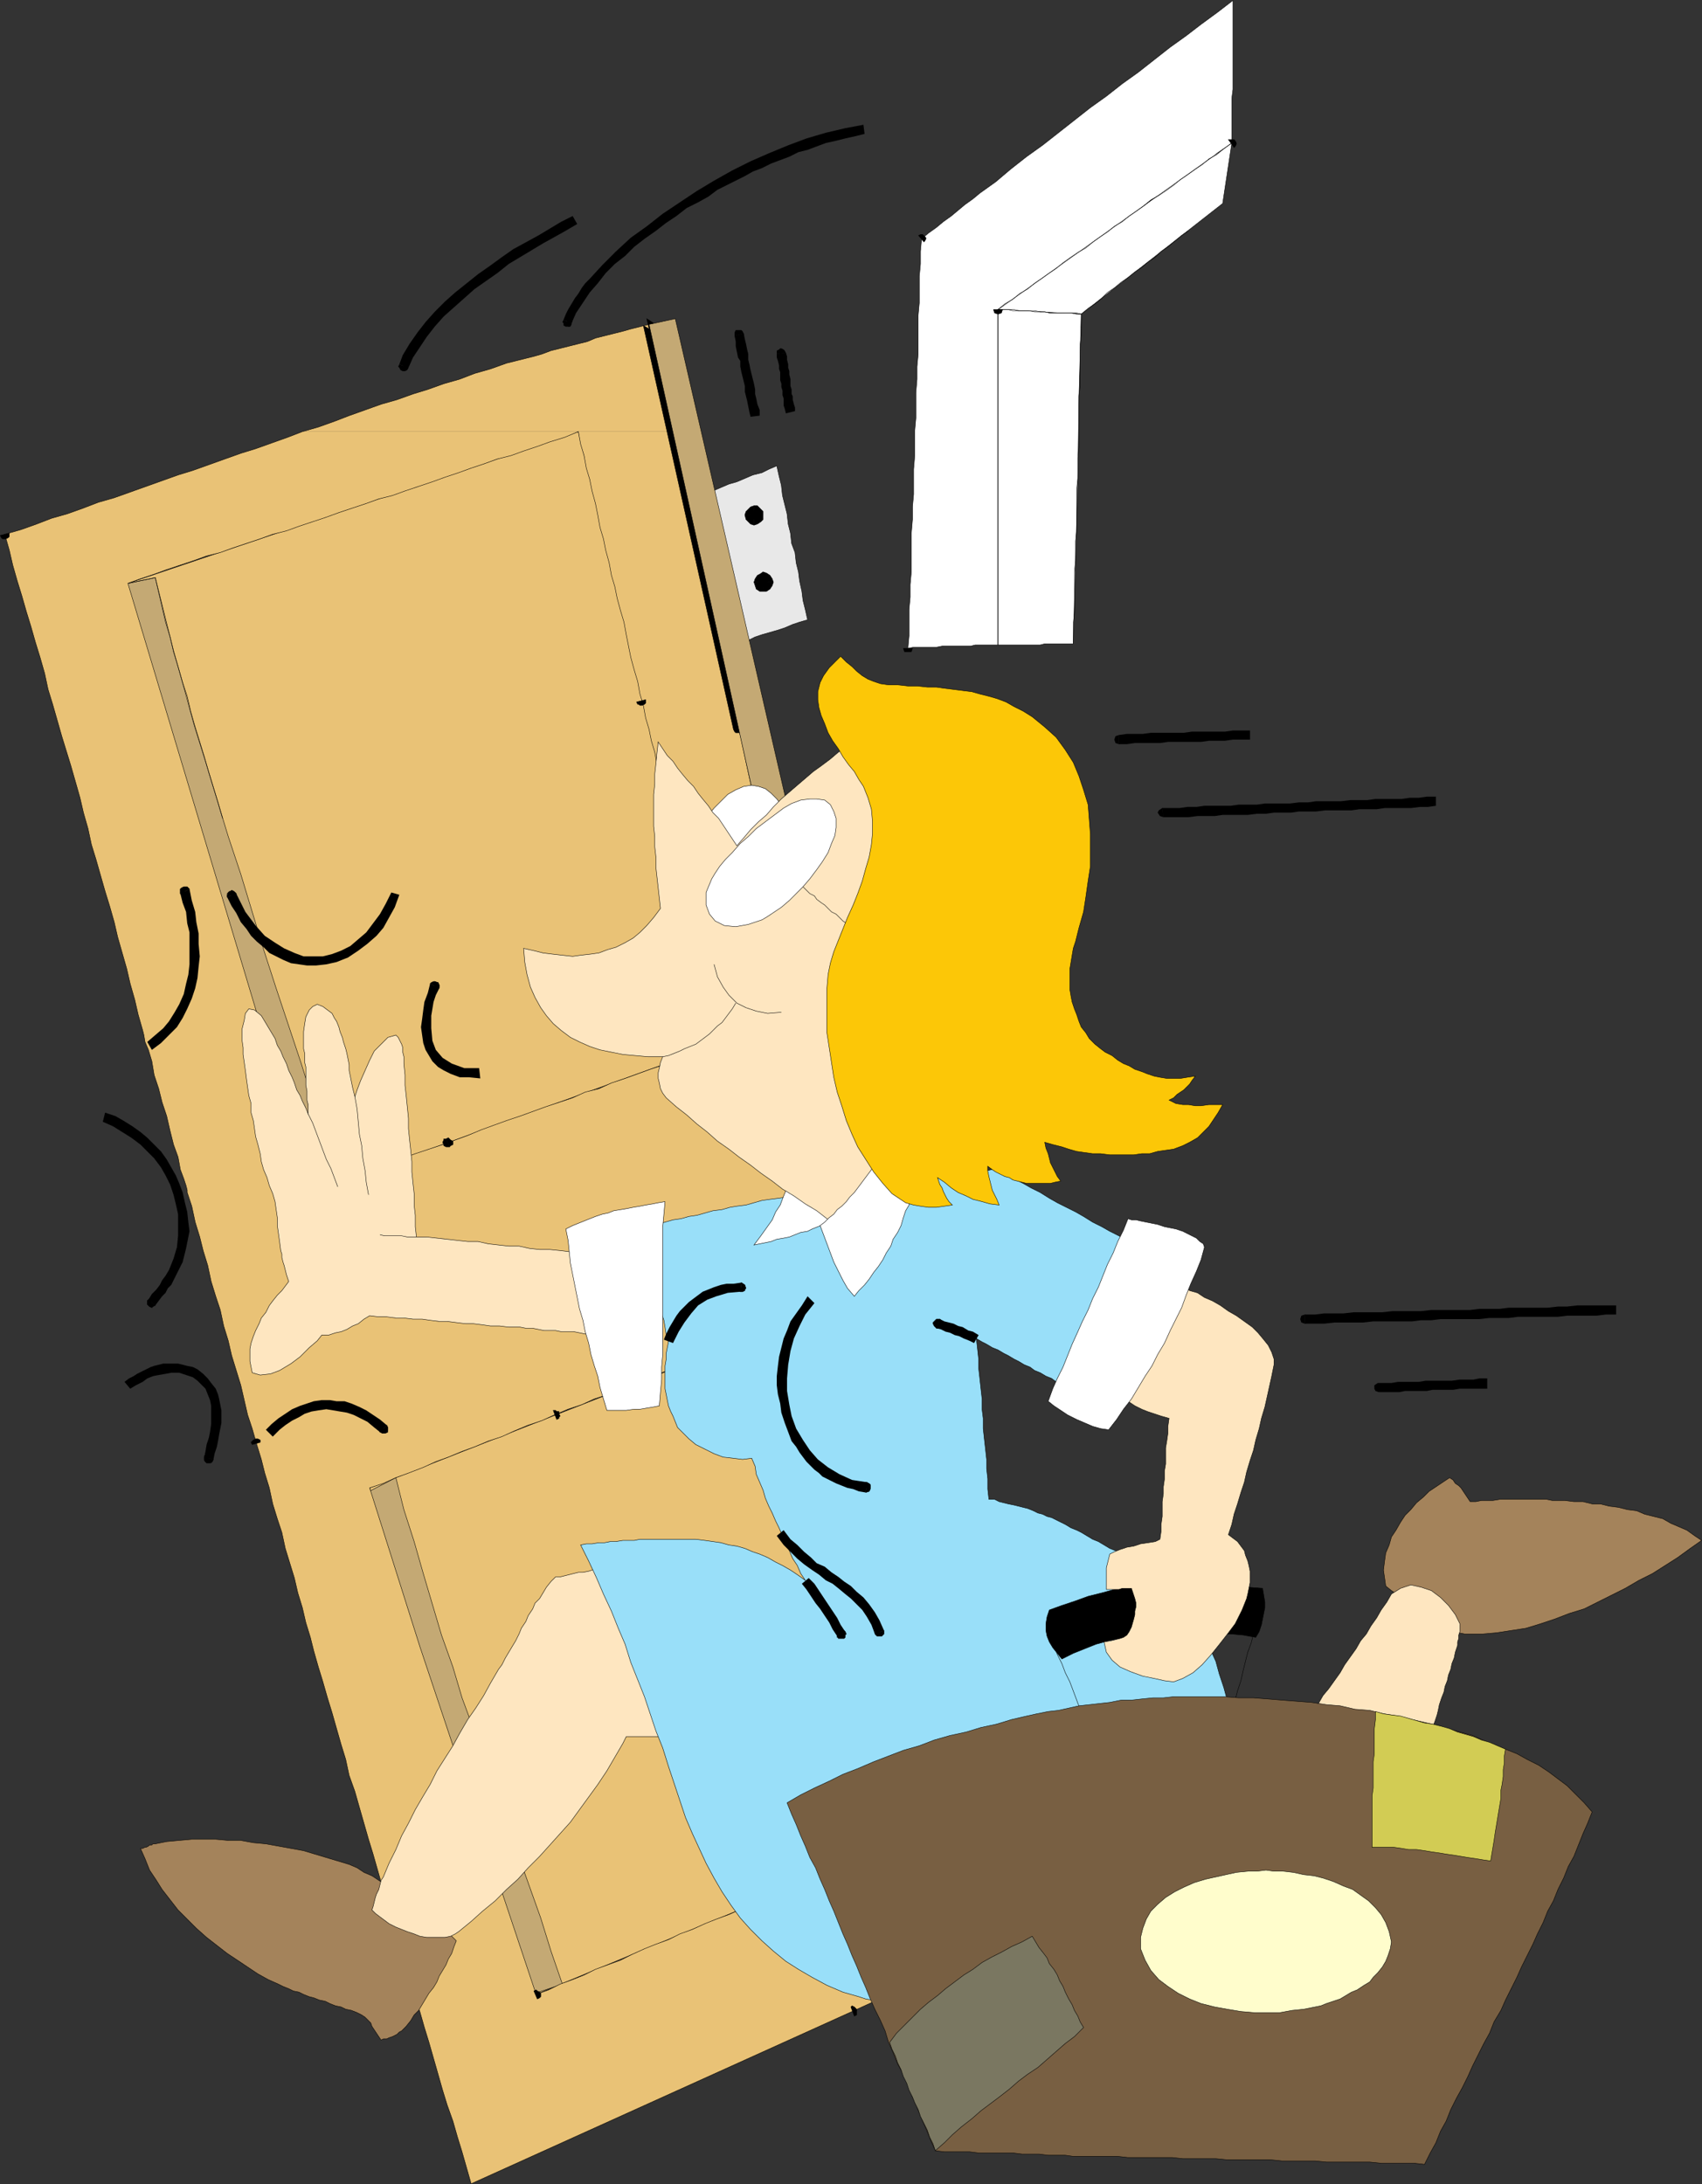 <svg xmlns="http://www.w3.org/2000/svg" width="358.199" height="459.515"><rect width="100%" height="100%" fill="#333333" stroke="none"/><defs><clipPath id="a"><path d="M316 165h72v139h-72zm0 0"/></clipPath><clipPath id="b"><path d="M126 277h4v4h-4zm0 0"/></clipPath><clipPath id="c"><path d="M416 475h70v37h-70zm0 0"/></clipPath></defs><path fill="#e9c276" stroke="#000" stroke-miterlimit="10" stroke-width=".091" d="m167.08 278.01-89.281 35.04 35.039 106.562 81.363-33.84L167.08 278.01"/><path fill="#fff" stroke="#000" stroke-miterlimit="10" stroke-width=".091" d="m121.72 90.811-94.8 31.918 38.398 128.16 88.082-31.918-31.68-128.16"/><path fill="#e9c276" stroke="#000" stroke-miterlimit="10" stroke-width=".091" d="m121.72 90.811-94.8 31.918 38.398 128.16 88.082-31.918-31.68-128.16"/><path fill="#fff" d="M210.04 135.69h-4.8l-.961.242h-6l-1.2.239h-4.8l-1.2.238.24-2.637v-5.52l.241-2.64v-2.64l.239-2.641v-8.16l.242-2.88v-2.64l.238-2.64v-5.282l.242-2.879v-5.28l.239-2.637v-5.281l.238-2.879v-2.64l.242-2.641v-8.16l.238-2.64v-5.52l.242-2.641v-2.64l.239-2.637 1.441-1.204 1.68-1.199 1.441-1.199 1.68-1.2 1.437-1.198 1.442-1.204 1.68-1.199 1.44-1.199 3.36-2.398 3.121-2.641 3.36-2.64 3.36-2.403 3.359-2.637 6.718-5.281 3.36-2.398 3.363-2.641 3.36-2.402 3.359-2.641 3.359-2.637 3.36-2.402 3.12-2.399 3.602-2.64 3.117-2.399v18.72l-.238 1.917v9.363l-.719.72-.96.48-.723.48-.72.48-.718.72-.96.48-.72.719-.722.48-2.637 1.918-2.64 1.922-2.641 1.918-2.88 1.683-2.64 2.16-2.64 1.919-2.641 1.921-2.64 1.918-2.641 1.922-2.88 1.918-2.64 1.922-2.64 1.918-2.637 1.922-2.883 1.918-2.637 1.922-2.64 1.68v70.558"/><g clip-path="url(#a)" transform="translate(-126.74 -166.17)"><path fill="none" stroke="#000" stroke-miterlimit="10" stroke-width=".091" d="M336.781 301.86h-4.8l-.961.242h-6l-1.2.238h-4.8l-1.2.238.239-2.637v-5.52l.242-2.64v-2.64l.238-2.641v-8.16l.242-2.88v-2.64l.239-2.64v-5.282l.242-2.878v-5.282l.238-2.636v-5.282l.238-2.879v-2.64l.242-2.64V232.5l.239-2.64v-5.52l.242-2.64v-2.641l.238-2.637 1.442-1.203 1.68-1.2 1.44-1.199 1.68-1.199 1.438-1.2 1.441-1.202 1.68-1.2 1.441-1.199 3.36-2.398 3.12-2.64 3.36-2.641 3.36-2.403 3.359-2.636 6.719-5.282 3.36-2.398 3.362-2.64 3.36-2.403 3.36-2.64 3.359-2.637 3.359-2.403 3.121-2.398 3.602-2.64 3.117-2.4v18.72l-.239 1.917v9.364l-.718.718-.961.48-.723.481-.719.48-.718.72-.961.48-.72.719-.722.48-2.636 1.918-2.641 1.922-2.64 1.918-2.88 1.684-2.64 2.16-2.64 1.918-2.641 1.922-2.641 1.918-2.64 1.922-2.88 1.918-2.64 1.921-2.64 1.918-2.638 1.922-2.882 1.918-2.637 1.922-2.64 1.68v70.558"/></g><path fill="#e8e8e8" stroke="#000" stroke-miterlimit="10" stroke-width=".091" d="m150.04 103.292 1.68-.723 1.68-.719 1.68-.48 3.36-1.438 1.921-.48 1.438-.723 1.68-.719.48 2.16.48 1.922.242 2.16.477 1.919.48 1.921.243 2.16.48 1.919.238 2.16.72 1.922.241 2.156.48 1.922.239 1.922.48 2.156.239 1.922.48 1.922.48 2.156-1.679.48-1.441.48-1.68.723-1.438.477-3.359.96-1.441.481-1.442.72-.48-1.919-.477-2.16-.48-1.922-.48-1.918-.481-1.922-.48-1.918-.481-1.922-.48-2.16-.481-1.918-.477-1.922-.48-2.16-.242-1.918-.48-1.922-.481-1.918-.477-1.921-.48-1.918"/><path fill="#c4a974" stroke="#000" stroke-miterlimit="10" stroke-width=".091" d="m22.361 123.69 10.32-2.16 1.918 7.68 1.922 7.68 2.16 7.679 2.157 7.922 2.402 7.68 2.398 7.921 2.403 7.918 2.64 7.922 2.399 7.918 2.398 7.922 2.64 8.16 2.642 7.918 2.64 7.922 2.399 7.68 2.64 8.16 2.64 7.68-9.12 3.597L22.36 123.69"/><path fill="none" stroke="#000" stroke-miterlimit="10" stroke-width=".091" d="m38.44 175.05-16.08-51.36 10.32-2.16 1.438 6.242.719 3.117.96 3.121.723 3.121.957 3.122.961 3.359.961 2.879.719 3.121.96 3.36.962 3.12.957 3.118.96 3.359 1.923 6.242.957 3.36"/><path fill="#c4a974" stroke="#000" stroke-miterlimit="10" stroke-width=".091" d="m74.44 315.452 8.878-4.563 1.68 6.723 2.16 6.719 1.922 6.718 1.918 6.48 1.922 6.481 2.398 6.72 1.922 6.48 2.398 6.48 2.16 6.48 2.403 6.72 2.398 6.722 2.399 6.48 2.402 6.72 2.399 6.718 2.16 6.96 2.402 6.962-10.082 3.36-33.84-105.36"/><path fill="#e9c276" d="M63.638 90.811h58.082l-2.882 1.2-3.118.96-2.64.961-2.88.957-2.64.961-2.879.719-2.64.96-2.883.962-2.637.96-2.883.958-2.64.96-5.758 1.923-2.64.96-2.88.72-2.64.96-2.88.957-2.882.961-2.637.961-2.882.961-2.88.957-2.64.961-2.879.719-2.64.96-2.88.962-2.882.96-2.637.962-2.883.718-2.64.961-2.88.957-2.878.961-2.64.961-2.88.961-2.64.957 38.398 127.922h.48l5.282-1.922 2.879-.957 2.64-1.203 2.641-.957 2.879-.961 5.281-1.922 2.879-.957 2.879-.96 5.281-1.923 2.88-1.199 2.64-.96 2.64-.958 2.88-.96 5.28-1.923 2.88-.957 2.882-.96 2.637-1.2 2.883-.723 2.64-1.199 2.88-.96 2.64-.958 2.637-.96 2.882-.962 2.641-1.199 2.879-.96 2.64-.962 2.641-.957 2.88-.96-.481-1.923-.48-2.16-.72-1.918-.48-1.922-.48-2.16-.72-1.918-.48-1.922-.48-2.16-.48-1.68-.481-2.16-.719-1.918-.48-1.921-.48-2.16-.481-1.919-.48-2.16-.72-1.922-.238-.957-.242-.96-.238-1.2-.242-.96-.239-.962-.242-.96-.238-1.2-.48-.96-.239-.958-.242-.96-.238-.962-.243-1.199-.238-.96-.242-.962-.238-.957-.239-.96h18.477-18.477l-.48-2.641-.723-2.399-.48-2.402-.719-2.64-.48-2.637-.72-2.403-.48-2.398-.718-2.403-.48-2.64-.72-2.399-.48-2.64-.723-2.399-.718-2.64-.481-2.399-.48-2.402-.48-2.64-.72-2.4-.718-2.64-.48-2.398-.72-2.403-.48-2.64-.723-2.637-.48-2.402-.719-2.399-.48-2.64-.48-2.399-.72-2.64-.48-2.403-.719-2.398-.48-2.64-.72-2.4-.48-2.64h19.918l.723 3.598 1.918 8.883 1.922 8.879 2.16 8.64 1.68 8.88 2.16 8.64 1.918 8.879 1.922 8.64 1.918 8.88 1.922 8.64 1.918 8.883 2.16 8.636 1.922 8.883 1.918 8.637 1.921 8.883 1.918 8.64 1.922 8.88 1.918 8.64 1.922 8.879 1.918 8.64 2.16 8.88 1.922 8.64 1.918 8.879 1.922 8.64 1.918 8.88 1.922 8.882 2.16 8.637 1.918 8.883 1.922 8.64 1.918 8.88h-14.16l-.72-2.161-.48-2.398-.48-2.16-.719-2.16-.48-2.16-.48-2.403-.481-2.16-.719-2.16-.96-4.32-.481-2.4-.72-2.16-.48-2.16-.718-2.16-.48-2.398-.962-4.32-.718-2.16-.481-2.403-.48-2.16-.72-2.156-.96-4.32-.719-2.403-.96-4.32-.72-2.16-.48-2.399-.48-2.16-.72-2.16-.96-4.32-2.88.96-2.64 1.2-2.879.96-2.882 1.2-2.641 1.199-2.879.96-2.64 1.2-2.88.961-2.878 1.2-2.641.96-2.879 1.2-2.883.96-2.64 1.2-2.88 1.199-2.878.96-2.64 1.2-2.88.96-2.879 1.2-2.64 1.2-2.883.96-2.879 1.2-2.64 1.203-2.88.957-2.878 1.199-2.641.96-2.879 1.2-2.64.96-2.641 1.2-3.121 1.203-2.64.957-2.638 1.203-2.882.957 10.562 33.36 24.477 73.203 2.64-.961 2.403-1.2 2.64-.96 2.399-.961 2.398-1.2 5.281-1.921 2.399-1.2 2.64-1.199 2.403-.96 2.64-.958 2.399-1.203 2.64-.957 2.641-1.203 2.399-.957 2.64-.96 2.64-1.2 2.4-.961 2.64-1.2 2.398-.96 2.64-1.2 2.403-.96 2.637-1.2 2.64-.96 2.403-1.2 2.637-.96 2.64-.962 2.403-1.199 2.64-.96 2.399-1.2 2.64-.96 2.64-.958-.722-2.402-.48-2.16-.719-2.399-.48-2.402-.72-2.156-.48-2.403-.718-2.398-.48-2.16-.72-2.403-.48-2.398-.48-2.16-.723-2.399-.477-2.16-.722-2.402-.48-2.399-.481-2.16h13.922l13.199 59.52-32.64 14.879-80.161 36.242-.957-3.36-.961-3.363-.961-3.117-.96-3.36-1.2-3.363-.961-3.117-.957-3.363-1.922-6.719-.96-3.121-.958-3.36-1.203-3.359-.957-3.36-.961-3.359-.961-3.12-.96-3.36-.958-3.36-.96-3.359-.962-3.12-.96-3.36-.958-3.36-.96-3.12-1.923-6.72-.957-3.363-1.203-3.36-.718-3.358-.961-3.122-.961-3.359-.957-3.36-.961-3.12-.961-3.36-.961-3.12-.957-3.36-.723-2.88-.957-3.12-.723-3.117-.957-3.122-.722-3.12-.961-3.122-.957-3.117-.723-3.363-.957-2.88-.96-3.12-.72-3.36-.96-3.117-.723-2.883-.957-3.117-.961-3.363-.961-2.879-.719-3.121-.719-3.117-1.921-6.242-.72-3.118-.96-3.12-.719-3.36-.96-2.883-.962-3.117-.719-3.36-.96-3.12-.72-2.88-.96-3.12-.719-3.36-.96-2.883v-.48l-.243-.957-.477-1.442-.722-1.918-.48-2.64-.958-2.64-.722-2.88-.72-3.12-.96-2.88-.719-2.883-.96-2.878-.481-2.88-.719-2.402-.719-1.68-.242-1.437-.238-.96-.961-3.36-.719-3.121-.96-3.36-.72-3.12-1.921-6.72-.72-3.12-.96-3.36-.961-3.121-.961-3.36-.957-3.359-.961-3.12-.719-3.36-.96-3.36-.723-3.12-.957-3.36-.961-3.36-1.922-6.242-.957-3.36-.961-3.358-.961-3.122-.719-3.359-.96-3.36-.962-3.12-.957-3.36-.96-3.12-.962-3.36-.96-3.117-.958-3.364-.722-3.117-.961-3.363 3.363-.957 3.36-1.2 3.117-1.203 3.363-.957 3.36-1.203 3.12-1.199 3.36-.96 13.437-4.798 3.121-.96 3.36-1.2 3.36-1.203 3.362-1.2 3.118-.96 3.359-1.2 3.363-1.199 3.117-1.199"/><path fill="#e9c276" d="m136.6 68.253 1.921 8.636 1.918 8.883 1.2 5.04h-78l3.359-.962 3.363-1.199 3.117-1.2 3.36-1.198 3.363-1.204 3.36-.957 3.359-1.203 3.12-.957 3.36-1.203 3.36-.957 3.12-1.203 3.36-.957 3.36-1.203 1.921-.477 1.918-.48 1.922-.48 1.68-.481 1.918-.719 1.922-.48 1.918-.48 1.921-.481 1.918-.48 1.68-.72 1.922-.48 1.918-.48 1.922-.48 1.68-.481 1.921-.48 1.918-.477"/><path fill="none" stroke="#000" stroke-miterlimit="10" stroke-width=".091" d="m67.959 353.85-.961-3.12-.957-3.36-.723-2.88-.957-3.12-.723-3.117-.957-3.122-.722-3.12-.961-3.122-.957-3.117-.723-3.363-.957-2.88-.96-3.12-.72-3.36-.96-3.117-.723-2.883-.957-3.117-.961-3.363-.961-2.879-.719-3.121-.719-3.117-1.921-6.242-.72-3.118-.96-3.12-.719-3.36-.96-2.883-.962-3.117-.719-3.36-.96-3.12-.72-2.88-.96-3.12-.719-3.36-.96-2.883v-.48l-.243-.957-.477-1.442-.722-1.918-.48-2.64-.958-2.64-.722-2.88-.72-3.12-.96-2.88-.719-2.883-.96-2.878-.481-2.88-.719-2.402-.719-1.68-.242-1.437-.238-.96-.961-3.36-.719-3.121-.96-3.36-.72-3.12-1.921-6.72-.72-3.12-.96-3.36-.961-3.121-.961-3.36-.957-3.359-.961-3.12-.719-3.36-.96-3.36-.723-3.12-.957-3.36-.961-3.36-1.922-6.242-.957-3.36-.961-3.358-.961-3.122-.719-3.359-.96-3.36-.962-3.12-.957-3.36-.96-3.12-.962-3.36-.96-3.117-.958-3.364-.722-3.117-.961-3.363 3.363-.957 3.36-1.2 3.117-1.203 3.363-.957 3.36-1.203 3.12-1.199 3.36-.96 13.437-4.798 3.121-.96 3.36-1.2 3.36-1.203 3.362-1.2 3.118-.96 3.359-1.2 3.363-1.199 3.117-1.199 3.36-.96 3.363-1.2 3.117-1.2 3.36-1.198 3.363-1.204 3.36-.957 3.359-1.203 3.12-.957 3.36-1.203 3.36-.957 3.12-1.203 3.36-.957 3.36-1.203 1.921-.477 1.918-.48 1.922-.48 1.68-.481 1.918-.719 1.922-.48 1.918-.48 1.921-.481 1.918-.48 1.68-.72 1.922-.48 1.918-.48 1.922-.48 1.68-.481 1.921-.48 1.918-.477 1.922 8.636 1.918 8.883 1.922 8.637 1.918 8.883 1.922 8.879 2.16 8.64 1.68 8.88 2.16 8.64 1.918 8.879 1.922 8.64 1.918 8.88 1.922 8.64 1.918 8.883 2.16 8.636 1.922 8.883 1.918 8.637 1.921 8.883 1.918 8.64 1.922 8.88 1.918 8.64 1.922 8.879 1.918 8.64 2.16 8.88 1.922 8.64 1.918 8.879 1.922 8.64 1.918 8.88 1.922 8.882 2.16 8.637 1.918 8.883 1.922 8.64 1.918 8.88h-14.16l-.72-2.161-.48-2.398-.48-2.16-.719-2.16-.48-2.16-.48-2.403-.481-2.16-.719-2.16-.96-4.32-.481-2.4-.72-2.16-.48-2.16-.718-2.16-.48-2.398-.962-4.32-.718-2.16-.481-2.403-.48-2.16-.72-2.156-.96-4.32-.719-2.403-.96-4.32-.72-2.16-.48-2.399-.48-2.16-.72-2.16-.96-4.32-2.88.96-2.64 1.2-2.879.96-2.882 1.2-2.641 1.199-2.879.96-2.64 1.2-2.88.961-2.878 1.2-2.641.96-2.879 1.2-2.883.96-2.64 1.2-2.88 1.199-2.878.96-2.64 1.2-2.88.96-2.879 1.2-2.64 1.2-2.883.96-2.879 1.2-2.64 1.203-2.88.957-2.878 1.199-2.641.96-2.879 1.2-2.64.96-2.641 1.2-3.121 1.203-2.64.957-2.638 1.203-2.882.957 10.562 33.36 24.477 73.203 2.64-.961 2.403-1.2 2.64-.96 2.399-.961 2.398-1.2 5.281-1.921 2.399-1.2 2.64-1.199 2.403-.96 2.64-.958 2.399-1.203 2.64-.957 2.641-1.203 2.399-.957 2.64-.96 2.64-1.2 2.4-.961 2.64-1.2 2.398-.96 2.64-1.2 2.403-.96 2.637-1.2 2.64-.96 2.403-1.2 2.637-.96 2.64-.962 2.403-1.199 2.64-.96 2.399-1.2 2.64-.96 2.64-.958-.722-2.402-.48-2.16-.719-2.399-.48-2.402-.72-2.156-.48-2.403-.718-2.398-.48-2.16-.72-2.403-.48-2.398-.48-2.16-.723-2.399-.477-2.16-.722-2.402-.48-2.399-.481-2.16h13.922l13.199 59.52-32.64 14.879-80.161 36.242-.957-3.36-.961-3.363-.961-3.117-.96-3.36-1.2-3.363-.961-3.117-.957-3.363-1.922-6.719-.96-3.121-.958-3.36-1.203-3.359-.957-3.36-.961-3.359-.961-3.12-.96-3.36-.958-3.36-.96-3.359-.962-3.12-.96-3.36-.958-3.36-.96-3.12-1.923-6.72-.957-3.363-1.203-3.36-.718-3.358-.961-3.122-.961-3.359-.957-3.36-.961-3.12-.961-3.36"/><path fill="none" stroke="#000" stroke-miterlimit="10" stroke-width=".091" d="M159.158 170.971H140.68l.239.961.238.957.242.961.238.961.243 1.2.238.96.242.961.238.957.48.961.24 1.2.241.96.239.961.242.961.238 1.2.242.96.239.957.718 1.922.48 2.16.481 1.918.48 2.16.481 1.922.719 1.918.48 2.16.48 1.68.481 2.16.48 1.922.72 1.918.48 2.16.48 1.922.72 1.918.48 2.16.48 1.922-2.879.961-2.64.957-2.641.961-2.879.961-2.64 1.2-2.883.96-2.637.961-2.64.957-2.88.961-2.64 1.2-2.883.722-2.637 1.2-2.883.96-2.878.957-5.282 1.922-2.879.961-2.64.957-2.64.961-2.88 1.2-5.281 1.921-2.879.961-2.879.957-5.281 1.922-2.879.96-2.64.958-2.641 1.203-2.88.957-5.28 1.922h-.48l-38.4-127.922 2.641-.957 2.88-.96 2.64-.962 2.879-.96 2.879-.958 2.64-.96 2.883-.72 2.637-.96 2.883-.961 2.879-.961 2.64-.961 2.879-.719 2.64-.96 2.88-.958 2.882-.96 2.637-.962 2.883-.96 2.879-.958 2.64-.96 2.88-.72 2.64-.96 5.758-1.922 2.64-.961 2.883-.957 2.637-.961 2.883-.961 2.64-.961 2.88-.719 2.64-.96 2.879-.958 2.64-.96 3.118-.962 2.882-1.199.48 2.64.72 2.4.48 2.64.719 2.398.48 2.403.72 2.64.48 2.399.48 2.64.719 2.399.48 2.402.723 2.637.48 2.64.72 2.403.48 2.398.718 2.64.72 2.4.48 2.64.48 2.402.48 2.399.72 2.64.722 2.399.48 2.64.72 2.399.48 2.64.718 2.403.48 2.398.72 2.403.48 2.636.719 2.64.48 2.403.723 2.399.48 2.64"/><path stroke="#000" stroke-miterlimit="10" stroke-width=".091" d="m154.361 153.452.238.48.239.239h1.203l.238-.239.242-.48v-.242l-2.16.242"/><path stroke="#000" stroke-miterlimit="10" stroke-width=".091" d="m136.6 69.21-1.2-.72 18.961 84.962 2.16-.242-18.96-85.2-1.442-.96.48 2.16"/><path d="m.04 112.651.239.48.242.239h.719l.48-.239.239-.242v-.718l-1.918.48"/><g clip-path="url(#b)" transform="translate(-126.74 -166.17)"><path fill="none" stroke="#000" stroke-miterlimit="10" stroke-width=".091" d="m126.781 278.82.239.48.242.24h.718l.48-.24.24-.241v-.72l-1.919.481"/></g><path stroke="#000" stroke-miterlimit="10" stroke-width=".091" d="M54.76 303.452v-.48l-.481-.243h-.48l-.48.242-.481.48.242.481 1.68-.48M179.799 424.17l.48-.238v-1.203l-.238-.238-.242-.238-.48-.243-.24.243.72 1.918M93.88 239.612h-.48v.238l-.242.48.242.481v.238l.48.243h.72l-.72-1.68"/><path stroke="#000" stroke-miterlimit="10" stroke-width=".091" d="m94.6 241.292.238-.243.48-.238v-.719l-.48-.242-.239-.238-.238-.242-.48.242.718 1.68m39.36-93.602.242.48h.238l.242.239h.477l.48-.238.243-.239v-.722l-1.922.48m-16.801 150.961.48-.242v-.238l.243-.239-.243-.48v-.48h-.48l-.238-.243h-.48l.718 1.922m-4.078 121.918.48-.238.239-.239v-.722l-.239-.239-.48-.242-.242-.238-.477.238.719 1.68"/><path fill="#c4a974" stroke="#000" stroke-miterlimit="10" stroke-width=".091" d="m136.6 68.253 5.519-1.204 77.762 337.922-7.922 3.36-75.36-340.078"/><path fill="#fff" stroke="#000" stroke-miterlimit="10" stroke-width=".091" d="m259.24 30.092-49.2 35.04 17.52.96 29.758-23.28 1.922-12.72"/><path fill="none" stroke="#000" stroke-miterlimit="10" stroke-width=".091" d="m259.24 30.092-1.68 1.2-1.441 1.199-1.68.96-1.441 1.2-1.438.96-1.68 1.2-1.44.961-1.442 1.2-1.68 1.199-1.437.96-1.68.961-1.441 1.2-1.68 1.199-1.442.96-1.437 1.2-1.68.96-1.441 1.2-1.442.961-1.68 1.2-1.437 1.199-1.683.96-1.438.961-1.68 1.2-1.441 1.199-1.441.96-1.68 1.2-1.438.96-1.441 1.2-1.68.961-1.441 1.2-1.68.96-1.437 1.2h2.16l1.2.238h3.12l1.2.242h1.199l.96.238h5.52l1.2.242h.96l1.438-1.203 1.441-.957 1.442-1.203 1.199-1.2 1.441-.96 1.438-1.2 1.441-.96 1.438-1.2 1.441-.956 1.441-1.204 1.438-.957 1.203-1.203 1.438-.957 1.441-1.203 1.441-1.2 1.438-.96"/><path fill="#fff" stroke="#000" stroke-miterlimit="10" stroke-width=".091" d="M210.04 135.69V65.131h3.36l.961.239h3.36l1.199.242h.96l1.2.238h4.32l1.2.242h.96l-.48 17.278-.242 17.281-.477 17.281-.48 17.52h-6l-.961.238h-8.88"/><path fill="none" stroke="#000" stroke-miterlimit="10" stroke-width=".091" d="M210.04 135.69V65.131h2.16l.958.239h3.363l1.2.242h2.16l1.199.238h5.52l.96.242v4.317l-.242 2.16v8.64l-.238 2.16v10.802l-.242 2.16v4.32l-.239 2.16v8.88l-.238 2.16v4.081l-.242 2.399v8.64l-.238 2.16v4.32"/><path stroke="#000" stroke-miterlimit="10" stroke-width=".091" d="m259.72 31.05.239-.239.242-.48v-.239l-.242-.48-.239-.242h-1.199l1.2 1.68M209.08 65.131l.238.72.723.241.719-.242.238-.719h-1.918m-18.961 71.278.242.722h1.438l.242-.722h-1.922"/><path d="m194.44 50.971.241-.242.239-.476v-.243l-.72-.718h-.48l-.48.238 1.2 1.441"/><path stroke="#000" stroke-miterlimit="10" stroke-width=".091" d="M158.681 107.37h.477l.242.242.238.48.243.239-.243.48-.48.48h-.719l-.48-.242v-.238l-.239-.48.239-.239v-.48l.48-.242h.242"/><path stroke="#000" stroke-miterlimit="10" stroke-width=".091" d="M160.6 108.33v-.718l-.481-.48-.719-.723h-.719v1.922h.239-.239 1.918m-1.918 2.159.72-.237.718-.48.48-.481v-.961h-1.918.239-.239v2.16"/><path stroke="#000" stroke-miterlimit="10" stroke-width=".091" d="m156.76 108.33.238.962.96.96.723.239v-2.16h-1.921"/><path stroke="#000" stroke-miterlimit="10" stroke-width=".091" d="m158.681 106.409-.722.242-.961.961-.238.719h1.921v-1.922m1.919 15.121h.48l.238.242.242.238v.961l-.242.239-.238.242h-.719l-.48-.242v-.239l-.243-.48.243-.48v-.239l.48-.242h.238"/><path stroke="#000" stroke-miterlimit="10" stroke-width=".091" d="m162.76 122.49-.239-.718-.48-.723-.723-.48-.719-.238v2.16h2.16"/><path stroke="#000" stroke-miterlimit="10" stroke-width=".091" d="M160.6 124.409h.718l.723-.477.48-.722.239-.72h-2.16v1.919m-1.919-1.919.239.72.238.722.723.477h.718v-1.918h-1.918"/><path stroke="#000" stroke-miterlimit="10" stroke-width=".091" d="m160.6 120.33-.72.481-.48.238-.48.723-.239.719h1.918l.239-.48-.239-1.68"/><path d="m84.04 76.651-.241.48.242.239.238.48.48.242h.481l.48-.242.239-.48-1.918-.719"/><path d="m120.521 45.452-2.402 1.199-2.399 1.441-2.402 1.438-2.637 1.441-2.64 1.438-2.403 1.683-2.64 1.918-2.399 1.68-2.398 1.922-2.402 1.918-2.16 1.922-2.16 2.16-1.919 2.16-1.68 2.16-1.68 2.399-1.44 2.398-.72 1.922 1.919.719.96-2.16 1.442-2.16 1.438-2.16 1.68-2.16 1.921-2.161 2.16-1.918 2.16-1.922 2.16-1.918 2.399-1.68 2.402-1.68 2.399-1.921 2.398-1.438 2.403-1.441 2.398-1.441 4.32-2.399 2.88-1.68-.958-1.68"/><path d="m85.24 77.85.48-.238.239-.242v-.48l-.239-.239v-.242l-.48-.238-.242-.239-.477.239.719 1.68m33.36-10.559-.239.48.238.238v.48l.48.24h.72l.242-.24.238-.48-1.68-.718"/><path d="m181.72 26.253-3.84.718-4.081.961-4.079 1.2-3.84 1.437-4.081 1.684-3.84 1.68-3.84 1.917-3.84 2.16-3.598 2.16-3.601 2.399-3.602 2.402-3.36 2.641-3.358 2.398-3.122 2.88-2.878 2.882-2.641 2.879-.961.961-.719.957-.719 1.203-.722.957-.719 1.203-.719 1.2-.48.96-.48 1.2 1.679.718.961-2.16 1.441-2.16 1.438-2.16 1.68-1.918 1.68-2.16 1.921-1.922 2.16-1.68 1.918-1.918 2.16-1.68 2.403-1.683 2.16-1.68 2.16-1.437 2.16-1.68 2.399-1.203 2.16-1.2 1.918-1.437 1.922-.96 1.918-.962 1.922-.96 1.68-.958 1.921-.722 1.918-.961 1.922-.719 1.918-.719 1.922-.96 1.918-.481 1.922-.719 1.918-.719 2.16-.48 1.922-.48 2.16-.481 1.918-.48-.239-1.918"/><path d="M119.56 68.73h.48l.239-.477v-.243l.242-.48-.242-.48-.238-.239h-.723l.242 1.918m36.961 1.441-.242-.48-.238-.238h-1.203l-.239.48v.719l1.922-.48"/><path d="M159.88 87.452v-1.2l-.48-1.203-.242-1.199-.238-.96v-.958l-.239-1.203-.242-.957-.238-.96-.242-.962-.239-1.199-.242-.96v-1.2l-.238-.961-.242-1.2-.238-.96-.239-1.2-1.922.481.239 1.2v.96l.242 1.2.238 1.199.48.722v1.2l.243 1.199.238.96.242.962.239.957v1.199l.238.96.242.962.238 1.199.242 1.2.239.96 1.922-.238"/><path d="m154.6 70.651.238.48.242.239h.96l.239-.48.242-.239v-.48l-1.922.48m10.801 3.602-.242-.48-.238-.243-.48-.238h-.24l-.241.238-.48.242v.719l1.921-.238"/><path d="M167.318 86.49v-.718l-.238-.723-.242-.957v-.722l-.239-.48v-.958l-.238-.722v-1.438l-.242-.96v-.72l-.238-.722v-.719l-.243-.96v-.72l-.238-.718-1.922.238v.719l.242.722.239.957v.723l.242.719v1.68l.238.718v.723l.242.719v.96l.239.72v1.44l.238.72.242.96 1.918-.48"/><path d="M163.478 74.49v.481l.48.239.243.242.48-.242h.239l.48-.239v-.718l-1.922.238"/><path fill="#a4835b" d="m305.08 310.89.719.48.48.722.719.477.48.48.48.723.962 1.438.48.722h1.2l1.199-.242h2.402l1.437-.238h9.84l1.203.238h2.637l1.922.242h1.918l1.922.477h1.68l1.921.48 1.918.242 1.922.481 1.918.238 1.68.719 1.922.48 1.918.48 1.68.962 1.68.719 1.679.722 1.683 1.2 1.438.96-2.399 1.68-2.64 1.918-5.281 3.36-2.88 1.44-2.878 1.68-2.883 1.442-2.879 1.437-2.879 1.442-3.121.96-3.121 1.2-2.879.961-3.121.957-3.117.48-3.121.48-2.88.243h-3.84l-1.202-.242-1.2-.238-2.398-.961-.96-.719-1.442-.961-1.2-1.2-1.437-.96-1.441-.961-1.2-.961-1.441-.957-1.441-.961-1.2-.96-.238-1.68-.242-1.68.242-1.922.238-1.68.723-1.68.477-1.68.96-1.437.962-1.68.96-1.44 1.2-1.2 1.199-1.441 1.441-1.2 1.2-1.199 1.44-.96 1.438-.962 1.442-.96"/><g clip-path="url(#c)" transform="translate(-126.74 -166.17)"><path fill="none" stroke="#000" stroke-miterlimit="10" stroke-width=".091" d="m431.82 477.059.72.48.48.723.718.476.48.48.481.723.961 1.438.48.723h1.2l1.2-.243h2.401l1.438-.238h9.84l1.203.238h2.637l1.921.243h1.918l1.922.476h1.68l1.922.48 1.918.243 1.922.48 1.918.239 1.68.718 1.921.48 1.918.481 1.68.961 1.68.719 1.68.723 1.683 1.199 1.437.96-2.398 1.68-2.64 1.918-5.282 3.36-2.879 1.441-2.879 1.68-2.883 1.441-2.878 1.438-2.88 1.441-3.12.961-3.122 1.2-2.878.96-3.122.957-3.117.48-3.12.481-2.88.242h-3.84l-1.203-.242-1.199-.238-2.398-.961-.961-.719-1.442-.96-1.199-1.2-1.437-.96-1.442-.962-1.2-.96-1.44-.958-1.442-.96-1.2-.962-.237-1.68-.243-1.679.243-1.922.238-1.68.723-1.68.476-1.679.961-1.437.961-1.68.96-1.442 1.2-1.199 1.2-1.441 1.44-1.2 1.2-1.199 1.441-.96 1.438-.961 1.441-.961"/></g><path fill="#fee6c0" stroke="#000" stroke-miterlimit="10" stroke-width=".091" d="m275.318 361.772.961-1.68 1.2-1.683.96-1.68 1.2-1.437 1.199-1.68 1.203-1.68.957-1.68 1.203-1.683 1.2-1.68.96-1.68 1.2-1.437.96-1.68 1.2-1.683.96-1.68 1.2-1.68.957-1.68 1.922-1.198 2.16-.72 2.16.481 2.16.719 1.918 1.441 1.68 1.68 1.441 1.918.961 1.922v1.68l-.242.718v.72l-.238.722v.719l-.239.718-.242.723-.238 1.2-.48 1.198-.243 1.2-.48 1.199-.239 1.203-.48 1.2-.238 1.198-.48 1.2-.481 1.441-.239 1.2-.242.96-.48 1.442-.48 1.199-.239 1.199-.242 1.2-.477 1.198-1.441-.48-1.68-.238-1.441-.239-1.68-.48-1.68-.242-1.441-.239-1.68-.48-1.68-.242-1.437-.238-1.68-.48-1.683-.24-1.438-.241-1.68-.48-1.44-.24-1.68-.48-1.442-.238"/><path fill="#a4835b" stroke="#000" stroke-miterlimit="10" stroke-width=".091" d="m96.04 408.33-1.202-1.199-1.438-1.199-1.441-.96-1.2-1.2-1.44-.96-1.2-1.2-1.438-1.203-1.441-.957-1.2-.961-2.882-1.922-1.438-.957-1.441-.961-1.68-.719-1.441-.96-1.68-.72-2.398-.722-2.399-.719-2.402-.719-2.398-.722-5.282-.961-2.64-.477-2.64-.242-2.638-.48h-2.64l-2.64-.239h-5.04l-2.64.239-2.641.242-2.399.48h-.48l-.242.239h-.48l-.239.238-.48.242h-.239l-.48.238h-.48l.96 2.16.957 2.403 1.442 2.16 1.199 1.918 3.36 4.32 3.84 3.84 2.16 1.922 4.32 3.36 2.16 1.437 4.32 2.883 2.16 1.199 2.16.96.961.481 1.2.477.96.48 1.2.242.96.481 1.2.48.96.239 1.2.48 1.2.238.96.48 1.2.481 1.199.243.96.476 1.2.242 1.199.48.96.481.72.477 1.203 1.203.238.719.48.718.481.723.96 1.438.481-.239h.72l.48-.242.718-.238.48-.238.481-.243.48-.48.481-.238.957-.961.961-1.2.719-1.199.96-.96.72-1.2.722-1.203.719-1.2.961-1.198.719-1.2.48-1.199.719-1.203.723-1.2.48-1.198.719-1.2.48-1.441.48-1.2"/><path fill="#fee6c0" stroke="#000" stroke-miterlimit="10" stroke-width=".091" d="M132.521 330.33H130.6l-.96-.238h-.958l-.96.239H124.6l-.718.238-1.2.242h-.96l-.961.238-.961.243-.961.238-.957.242h-.961l-.961.957-.961 1.203-1.438 2.399-.96.96-.481 1.2-.961 1.441-.477 1.2-.96 1.437-.481 1.203-.719 1.438-.722 1.199-.72 1.203-.718 1.2-.723 1.44-.718.958-1.68 2.882-1.441 2.637-1.68 2.64-1.68 2.403-1.68 2.879-1.44 2.64-1.68 2.641-1.68 2.637-1.438 2.883-1.441 2.398-1.68 2.88-1.441 2.882-1.438 2.64-1.203 2.88-1.437 2.878-1.2 2.88-.48.722-.242.957-.239.96-.48.962-.242.719-.477 1.921-.242.72.719.718.96.723 1.923 1.437 1.437.723 1.203.48 1.2.477 1.437.48 1.203.48 1.438.243h3.84l1.199-.242.96-.48.723-.481 2.637-2.156 2.402-2.16 2.64-2.16 2.4-2.403 2.398-2.16 2.16-2.399 2.402-2.402 4.32-4.797 2.16-2.402 1.919-2.64 1.922-2.638 1.918-2.64 1.921-2.883 3.36-5.758.719-1.441h10.8l-.718-2.16-.723-2.399-.477-2.16-.722-2.16-.48-2.16-1.438-4.32-.48-2.16-.723-2.16-.72-2.161-.48-2.16-.718-2.16-.48-2.399-.72-2.16-.48-2.16-.719-2.16M122.2 263.37h-2.16l-1.921-.239-2.399-.242h-2.16l-2.16-.238-2.16-.48h-2.16l-2.16-.239-2.16-.242-2.16-.48h-2.16l-2.161-.239-2.16-.242-4.32-.476h-2.16l-.239-2.16v-2.403l-.242-2.16v-2.399l-.238-2.16-.239-2.402v-2.16l-.242-2.399-.238-2.16-.242-2.398v-2.16l-.239-2.403-.242-2.398-.238-2.16v-2.16l-.242-2.399v-1.441l-.238-.961v-.961l-.239-.719-.48-.96-.242-.477-.48-.48-1.68.48-2.88 2.878-.96 1.918-.961 2.16-.957 2.16-.723 1.923-.477 1.437-.242-.957-.238-.96-.242-1.2-.239-1.203-.242-1.2v-1.199l-.238-1.199-.242-1.199-.238-.961-.481-1.441-.238-.957-.48-1.204-.243-.957-.48-1.203-.477-.718-.48-.961-1.922-1.438-1.2-.48-.96.48-.72.719-.718 1.441-.242 1.438-.238 1.68v3.601l.238.961v1.918l.242.96v3.84l.238 1.2v1.922l.239.957v1.922l-.477-1.2-.723-1.44-.48-1.2-.719-1.2-.48-1.44-.48-1.2-.72-1.441-.48-1.438-.719-1.441-.48-1.2-.719-1.199-.48-1.441-.723-1.2-.719-1.199-.719-1.203-.722-1.199-1.438-1.2-1.199-.237-.723.957-.238 1.441-.48 1.918v2.16l.238 1.68v1.441l.242 1.68.238 1.68.243 1.921.238 1.68.242 1.68.477 1.68v1.921l.48 1.68.242 1.68.239 1.68.48 1.68.48 1.917.239 1.68.48 1.683.723 1.68.48 1.68.72 1.68.48 1.68.238 1.679.242 1.68v1.68l.477 3.359.242 1.921.238.72v.718l.242.96.239.724.242.957.238.96.242.72.239.722-.72.957-.722.96-.957.962-.96 1.2-.72.96-.722 1.441-.961 1.2-.477 1.199-.722 1.441-.48 1.2-.481 1.437-.239 1.203v2.637l.239 1.203.242 1.2 1.68.48 2.16-.243 1.918-.718 2.402-1.442 1.918-1.437 1.922-1.922 1.68-1.438.96-1.203h1.438l1.441-.48 1.2-.238 1.199-.48 1.203-.72 1.2-.48 1.198-.961 1.2-.719 1.921.238h1.68l1.918.243h1.68l1.922.238h1.918l1.683.242 1.918.238h1.68l1.922.243 1.918.238h1.68l1.921.238 1.68.242h1.918l1.922.239h2.398l1.203.242h1.438l1.2.238 1.202.242h2.399l1.199.239h2.64l1.2.238 1.199.242h1.441l1.2.238h1.199l-.238-.957-.481-1.203-.238-1.2-.242-.96-.239-1.2-.242-.96-.238-1.2-.48-1.199-.239-.96-.242-1.2-.238-.96-.48-1.2-.243-.96-.477-2.4-.48-.96"/><path fill="none" stroke="#000" stroke-miterlimit="10" stroke-width=".091" d="m77.56 251.37-.48-2.64-.242-2.4-.477-2.64-.242-2.64-.48-2.399-.239-2.64-.242-2.641-.477-2.64m-3.601 18.96-.719-1.918-.723-1.922-.957-1.918-.722-1.922-.719-1.918-.719-1.921-.722-1.918-.961-1.922m15.121 25.441.96.238h3.602l1.2.243h1.917"/><path stroke="#000" stroke-miterlimit="10" stroke-width=".091" d="m39.88 187.05-.242-.239-.238-.242h-.719l-.48.242-.242.238v.961l1.922-.96"/><path d="m31.959 220.89 1.922-1.438 3.359-3.36 1.2-1.921.96-1.918.961-2.16.719-2.16.48-2.16.239-2.403.242-2.16-.242-2.641v-2.16l-.48-2.399-.24-2.16-.718-2.398-.48-2.403-1.922.961.48 1.922.719 1.918.242 2.403.48 1.918v6.718l-.242 2.16-.48 1.922-.477 2.16-.96 2.16-.961 1.68-1.2 1.918-1.199 1.442-1.68 1.441-1.683 1.438.96 1.68"/><path stroke="#000" stroke-miterlimit="10" stroke-width=".091" d="m38.44 186.811-.481.238v.961l.242.243.48.238h.72l-.962-1.68m11.281 1.199-.242-.238-.238-.242-.48-.238-.239.238-.48.242v.238l-.242.243v.476l1.921-.719"/><path d="m82.361 187.772-1.203 2.399-1.2 2.16-1.437 1.922-1.441 1.918-1.68 1.44-1.68 1.438-1.921.961-1.918.72-1.922.48H63.88l-1.922-.72-2.16-.96-1.918-1.2-2.16-1.44-1.922-2.16-2.16-2.88-1.919-3.84-1.921.72.96 1.921.961 1.441.961 1.918 1.2 1.442.957 1.437 1.203 1.203 1.437 1.2 1.203 1.199 1.438.719 1.441.722 1.68.719 1.68.238 1.68.242h1.921l2.16-.242 2.157-.48 2.402-.957 2.16-1.442 1.918-1.441 1.922-1.68 1.441-1.68 2.399-4.32.96-2.636-1.679-.48"/><path stroke="#000" stroke-miterlimit="10" stroke-width=".091" d="M49.72 188.73v-.72l-.242-.238-.48-.242h-.719l-.238.242-.242.238 1.921.72m42.72 19.202v-.722l-.24-.48h-.241l-.48-.24h-.239l-.48.24-.239.241 1.918.961"/><path d="M100.838 224.73H97.72l-2.64-.958-1.922-1.203-1.438-1.68-.722-1.918-.238-2.64v-2.64l.48-2.88.48-1.441.72-1.438-1.919-.96-.48 1.917-.723 1.922-.238 1.68-.242 1.918-.239 1.683.239 1.68.242 1.68.48 1.437.719 1.203.719 1.2 1.203 1.199 1.2.719 1.437.722 1.922.719h1.921l2.399.238-.242-2.16"/><path stroke="#000" stroke-miterlimit="10" stroke-width=".091" d="m91.478 208.409.723-.238.238-.72-.238-.722-.723-.238v1.918m-11.519 92.883.48.238h.48l.481-.238.238-.243v-.718l-.238-.48-1.441 1.44"/><path d="m57.4 302.253 1.438-1.442 1.203-.96 1.437-.962 1.442-.718 1.199-.72 1.441-.48 1.438-.242 1.683-.238 1.438.238 1.441.242 1.438.239 1.441.48 1.442.719 1.437.722 1.442 1.2 1.199.96 1.441-1.44-1.441-1.2-1.438-.96-1.441-.962-1.442-.719-1.68-.718-1.437-.48h-1.683l-1.438-.243h-1.68l-1.68.242-2.882.961-1.68.719-1.437.96-1.442.958-1.441 1.203-1.2 1.2 1.442 1.44"/><path stroke="#000" stroke-miterlimit="10" stroke-width=".091" d="m79.959 300.092-.239.239v.48l.239.48h.242l.238.239h.719l.48-.238-1.68-1.2m-36.96 6.477v.723l.242.238.238.242h.961l.242-.242.239-.48-1.922-.481"/><path d="m27.4 292.17 1.2-.718 1.44-.723.958-.719 1.203-.48 1.2-.238 1.437-.243 1.203-.238h1.68l1.437.48 1.441.481.961.719 1.68 1.68.96 2.398.24 1.203v3.84l-.24 1.68-.241 1.199-.48 1.441-.239 1.438-.242 1.199 1.922.48.238-1.199.48-1.441.243-1.2.238-1.437.242-1.203.238-1.2v-2.64l-.238-1.2-.242-1.198-.238-.961-.48-1.2-.962-1.199-.719-.96-.96-.962-1.2-.957-.96-.48-1.2-.242-.96-.239-.962-.242h-3.117l-.96.242-.962.239-.719.242-.96.48-.961.477-.961.48-.72.48-.96.481-.957.72 1.2 1.44"/><path stroke="#000" stroke-miterlimit="10" stroke-width=".091" d="m43.24 306.092-.242.239v.718l.242.48.238.243h.723l.238-.242-1.199-1.438m-12-32.64-.242.238v.719l.48.48.48.242.243-.242.48-.238-1.441-1.2"/><path d="m21.638 236.01 2.16.961 1.922 1.2 1.918 1.199 1.922 1.441 1.438 1.442 1.441 1.437 1.442 1.922.957 1.68.96 1.918.723 2.16.477 1.922.48 2.16v4.558l-.238 2.399-.719 2.402-.96 2.399-.723 1.199-.72.96-.48.962-.718.96-.961.962-.719 1.199 1.441 1.199 1.438-1.922.719-.719.48-.96.723-.72.48-.96.477-.961.48-.957.961-1.922.242-.961.239-.957.238-.961.242-1.2.238-1.198.243-1.204-.243-1.918-.238-2.16-.48-1.922-.48-2.16-.72-1.918-.722-1.68-.957-1.68-.961-1.679-1.2-1.68-2.882-2.882-1.438-1.2-1.68-1.199-1.921-1.199-1.68-.96-2.16-.72-.48 1.918"/><path stroke="#000" stroke-miterlimit="10" stroke-width=".091" d="M32.2 272.971h-.48l-.242.239-.238.242-.242.238v.719l.48.48.723-1.918"/><path fill="#99dff9" stroke="#000" stroke-miterlimit="10" stroke-width=".091" d="M191.799 248.73h-1.918l-1.922.241-1.68.239-1.918.242-1.922.238-1.918.242-1.683.239-1.918.238-1.922.242-1.918.238-1.68.242-1.922.239-1.918.242-1.922.238-1.68.242-1.917.239-1.68.238-1.68.48-1.683.48-1.918.243-1.442.238-1.68.48-1.917.24-3.36.96-1.683.242-1.68.477-1.68.242-1.68.48-1.917.48-1.442.24-1.918.241.477 1.68.48 1.438.243 1.441.238 1.441.48 1.68.48 1.438.24 1.441.48 1.68.242 1.441.48 1.68.477 1.199.242 1.68.48 1.441.239 1.438.242 1.68.48 1.44-.242 1.2-.238 1.2v1.202l-.242 1.438v4.8l.242 1.2.238 1.199.242 1.203.477 1.2.48.96.961 2.399 2.399 2.398 1.441 1.203 1.922.957 1.918.961 1.922.719 2.16.242 1.918.238 1.922-.238.719 1.68.238 1.68.723 1.68.718 1.679.48 1.68.72 1.68.722 1.44.719 1.68.719 1.442.722 1.68.72 1.68.718 1.44.719 1.68.96 1.438.723 1.68.957 1.44-1.68-1.198-1.437-.961-1.68-.961-1.441-.719-1.68-.96-1.68-.72-1.44-.48-1.68-.719-1.68-.48-1.68-.243-1.68-.48-3.359-.477-1.922-.242h-11.758l-1.203.242h-2.398l-1.442.239h-1.199l-1.199.238h-1.2l-1.44.242h-1.2l-1.2.238 1.68 3.36 1.68 3.601 1.438 3.36 1.683 3.601 1.438 3.598 1.441 3.363 1.2 3.84 1.44 3.598 1.438 3.601 1.2 3.598 1.203 3.602 1.437 3.601 1.203 3.84 1.2 3.598 1.199 3.601 1.199 3.598 1.441 3.363 1.438 3.117 1.441 3.121 1.68 3.121 1.68 2.88 1.922 2.878 1.918 2.64 2.16 2.403 2.402 2.399 2.399 2.16 2.64 2.16 2.64 1.68 2.88 1.68 3.12 1.68 3.36 1.44 3.36.961 1.44.477 1.438.242h1.442l1.441.238h1.438l1.441.243h7.918l2.64-.243h5.04l2.64-.238 2.403-.242 2.398-.238 2.64-.239 2.4-.48 2.402-.48 2.64-.481 2.16-.719 2.399-.722 2.398-.957 2.403-.961 3.117-1.68 2.883-1.922 2.64-2.16 2.637-2.16 2.16-2.399 1.922-2.402 1.918-2.637 1.68-2.883 1.683-2.878 1.2-2.88 1.437-3.12 1.203-3.122.957-3.117.961-3.363.719-3.117.96-3.36-.238-2.882-.242-2.88-.238-2.878-.48-2.883-.481-2.879-.719-2.64-.96-2.88-.72-2.64-1.199-2.64-1.203-2.637-1.437-2.403-1.442-2.398-1.68-2.16-1.921-2.16-2.16-1.922-2.399-1.918-.96-.723-1.2-.719-.96-.719-1.2-.722-2.399-1.438-.96-.718-1.2-.48-1.199-.724-1.203-.718-1.2-.48-1.198-.72-1.2-.722-.96-.477-1.2-.48-1.2-.723-.96-.476-1.922-.961-.957-.243-.96-.48-.962-.238-.96-.48-1.2-.481-.96-.239-.958-.242-.96-.238-1.2-.242-1.922-.477-.96-.48h-1.2l-.238-2.16v-2.16l-.243-2.16v-1.923l-.238-2.16-.242-2.16-.238-2.16v-2.16l-.239-1.918v-2.16l-.242-2.16-.238-2.16-.242-2.16v-1.919l-.239-2.16-.242-2.16 1.203.719.957.48 1.2.719 1.203.48 1.199.72.96.48 1.2.722.961.477 1.2.722 1.199.48.96.72 1.2.48 1.199.719 1.2.48.96.72 1.2.48 1.202.722.72-1.68.96-1.683.719-1.68.719-1.437.722-1.68.957-1.68.723-1.683 1.437-3.36.961-1.68.72-1.679.722-1.68.719-1.441.96-1.68 1.438-3.36.96-1.679.962-1.918-1.922-.96-1.68-.962-1.918-.96-1.68-.958-1.921-.96-1.918-1.2-1.68-.96-1.922-.962-1.918-.96-1.683-.958-1.918-1.203-1.922-.957-1.68-.96-1.918-.962-1.68-.96-1.921-.958h-1.2l-.96.239h-1.2l-1.199.238-.961.242-1.2.238h-1.198l-.961.243-1.2.238-1.199.242h-1.203l-.957.238-1.203.243h-.957l-1.203.238-1.2.238"/><path stroke="#000" stroke-miterlimit="10" stroke-width=".091" d="m155.799 271.772.722-.242.477-.48-.238-.72-.72-.48-.241 1.922"/><path d="m141.638 282.569 1.2-2.398 1.203-1.918 1.437-1.922 1.442-1.68 1.918-1.2 1.922-.722 2.398-.719 2.64-.238.243-1.922-1.68.242h-1.441l-1.2.239-1.441.48-2.398.961-1.922 1.438-.961.722-1.918 1.918-.719.961-.723 1.2-.718 1.199-.72 1.441-.48 1.2 1.918.718"/><path stroke="#000" stroke-miterlimit="10" stroke-width=".091" d="m155.08 270.569-.242.48.48.48.48.243h.481l.48-.242v-.238l-1.68-.723m42.72 6.961h-.72l-.48.48-.238.243v.238l.238.48.48.48.72-1.921"/><path d="m205.959 280.89-1.2-.72-.96-.238-1.2-.722-.96-.239-.958-.48-.96-.238-.961-.243-.961-.48-.72 1.922.962.238.957.48.96.239.962.48.96.242.958.481 1.203.48.957.477.96-1.68"/><path stroke="#000" stroke-miterlimit="10" stroke-width=".091" d="M197.08 279.452h.48l.239-.242h.242l.238-.48v-.72l-.48-.48-.72 1.922M182.2 314.01l.72-.238.238-.723v-.718l-.719-.48-.238 2.16"/><path d="m169.959 272.73-1.2 1.921-2.398 3.36-.723 1.921-.718 1.68-.48 1.918-.481 1.922-.239 1.918-.242 2.16v1.922l.242 1.918.48 1.922.24 1.918.718 2.16.723 1.922.718 1.918.961 1.199.719 1.203.719.957.722.96.72.724.96.957.961.722.719.719.96.48.958.481.96.48 1.2.477 1.203.48 1.2.243 1.199.48 1.44.238.24-2.16-3.122-.48-2.637-1.2-2.402-1.44-2.16-1.68-1.68-1.919-1.441-2.16-1.438-2.402-.96-2.637-.481-2.402-.48-2.879v-2.64l.242-2.88.48-2.878.719-2.641 1.199-2.64 1.2-2.403 1.921-2.398-1.441-1.442"/><path stroke="#000" stroke-miterlimit="10" stroke-width=".091" d="m182.92 313.772.238-.48v-.723l-.238-.477h-.239l-.48-.242-.242.242h-.48l1.44 1.68m-6.719 30.481.24.476h1.198l.243-.238v-.48l.238-.239-.238-.48-1.68.96"/><path d="m168.76 333.21.96 1.199.961 1.441.957 1.442.961 1.199.961 1.441.961 1.438.719 1.441.96 1.442 1.68-.961-.96-1.442-.72-1.441-.96-1.438-.961-1.441-.96-1.438-.958-1.441-.96-1.441-1.2-1.2-1.441 1.2"/><path stroke="#000" stroke-miterlimit="10" stroke-width=".091" d="m177.88 343.292-.242-.243-.48-.238h-.238l-.48.238-.24.243v1.199l1.68-1.2m6.239.481.242.238.238.243h.961l.239-.243.242-.238v-.723l-1.922.723"/><path d="m163.478 323.131 1.442 1.918 1.441 1.442 1.438 1.441 1.441 1.2 1.68 1.199 1.441.96 1.438 1.2 1.441.719 1.2.96 1.44 1.2 1.2.96 2.398 2.4.961 1.44.961 1.68.719 1.922 1.922-.723-.961-2.16-.961-1.68-1.2-1.68-1.199-1.437-1.441-1.203-1.2-1.199-1.44-.96-1.2-.958-1.441-.96-1.438-1.2-1.68-.723-1.199-1.199-1.441-1.2-1.441-1.44-1.438-1.2-1.441-1.918-1.442 1.2"/><path stroke="#000" stroke-miterlimit="10" stroke-width=".091" d="m185.799 342.811-.239-.242h-.96l-.239.242-.242.48v.239l.242.48 1.438-1.199"/><path fill="none" stroke="#000" stroke-miterlimit="10" stroke-width=".091" d="m259.478 359.612.48-1.922.481-1.918.719-2.16.48-2.16.48-1.922.481-1.918.72-1.922.48-1.918m-35.52 17.758-.96-1.918-.72-1.922-.718-1.918-.723-1.922-.957-1.918-.723-1.922-.957-1.918-.722-1.921"/><path stroke="#000" stroke-miterlimit="10" stroke-width=".091" d="m265.72 334.17-3.12-.238-2.641-.48-3.121-.242-2.88-.239h-5.519l-2.879.239h-2.64l-2.88.242-2.64.48-2.879.477-2.64.722-2.883.72-2.637.96-2.883.961-2.64.957-.477 1.442-.242 1.441v1.437l.242 1.204.477 1.199.722 1.199.961 1.2.957 1.198 2.403-1.199 2.398-.96 2.402-.958 2.637-.722 2.402-.48 2.641-.477 2.399-.48 2.64-.243 2.64-.238h5.278l2.402.238 2.641.242h2.637l2.64.238 2.641.48.719-1.198.48-1.442.242-1.199.239-1.2.242-1.198v-1.204l-.242-1.437-.239-1.441"/><path fill="#785f42" stroke="#000" stroke-miterlimit="10" stroke-width=".091" d="m335.08 381.21-.961 2.402-.961 2.16-.957 2.399-.961 2.398-1.2 2.16-.96 2.402-1.2 2.399-.96 2.402-1.2 2.16-.96 2.399-1.2 2.398-.96 2.16-1.2 2.403-1.2 2.398-.96 2.16-1.2 2.399-1.202 2.402-.957 2.16-1.442 2.399-.96 2.402-1.2 2.16-2.398 4.797-.961 2.16-1.2 2.403-1.199 2.16-1.203 2.398-.957 2.403-1.203 2.156-.957 2.402-1.203 2.16-1.2 2.399-2.16-.239h-6.957l-2.402-.242h-9.121l-2.398-.238h-6.961l-2.399-.242h-9.121l-2.398-.238h-6.961l-2.16-.239h-9.36l-2.16-.242h-9.36l-1.68-.238h-3.6l-1.919-.242h-3.601l-1.922-.239h-7.2l-1.917-.242h-5.281l-1.922-.238-.957-2.16-.961-2.399-.961-2.16-.961-2.402-.957-2.16-.961-2.399-.961-2.402-1.2-2.156-.96-2.403-.961-2.16-.719-2.398-.96-2.16-1.2-2.403-.961-2.16-.957-2.398-.961-2.16-.961-2.399-.96-2.16-.958-2.403-.96-2.16-1.923-4.797-.957-2.16-.96-2.402-.962-2.16-.96-2.399-1.2-2.16-.96-2.402-.958-2.156-.96-2.403-.962-2.16-.96-2.398 2.882-1.68 2.88-1.441 3.12-1.442 2.88-1.437 3.12-1.2 3.36-1.441 3.117-1.2 3.12-1.198 3.36-.961 3.121-1.2 3.36-.96 3.36-.723 3.12-.957 3.36-.723 3.12-.957 3.122-.723 2.16-.48 2.398-.477 2.16-.242 4.32-.96 2.161-.239 2.16-.242 2.16-.238 2.399-.48h2.16l2.16-.24 2.402-.241h2.157l2.16-.239h10.562l3.121.239h3.118l3.12.242 2.88.238 3.12.242 3.122.239 3.117.48 2.883.238 3.117.723 3.121.238 2.879.719 3.121.48 2.879.723 3.121.719 2.16.48 2.399.72 2.402.718 2.64.722 2.16.961 2.4.957 2.398.961 2.402.961 2.16 1.2 2.399 1.199 2.16 1.441 1.922 1.442 1.918 1.437 3.601 3.602 1.68 1.918"/><path fill="#7a7761" stroke="#000" stroke-miterlimit="10" stroke-width=".091" d="m217.24 407.37.719 1.199.722 1.203.957 1.2.723.96.477 1.2.96 1.199.723 1.199.477 1.2.722 1.202.48 1.2.72 1.437.718 1.203.48 1.2.72 1.199.48 1.199.723 1.199-1.922 1.922-1.918 1.441-1.922 1.68-1.918 1.68-1.922 1.68-2.16 1.437-1.918 1.441-1.922 1.68-2.16 1.68-1.918 1.441-1.922 1.441-1.918 1.68-2.16 1.68-1.922 1.68-1.68 1.68-1.921 1.679-.477-1.442-.723-1.437-.48-1.441-.719-1.442-.719-1.437-.48-1.442-.719-1.441-.48-1.2-.723-1.437-.48-1.441-.72-1.442-.48-1.437-.718-1.442-.48-1.441-.72-1.438-.48-1.44 1.441-1.919 1.68-1.68 1.68-1.683 1.68-1.68 1.68-1.437 1.917-1.442 1.68-1.441 1.922-1.438 1.918-1.441 1.922-1.2 1.921-1.44 2.157-1.2 1.922-.96 2.16-1.2 2.16-.961 2.16-1.2"/><path fill="#d2cc54" stroke="#000" stroke-miterlimit="10" stroke-width=".091" d="m313.72 391.53-1.68-.238-1.44-.243-1.68-.238-1.442-.242-1.437-.238-1.68-.239-1.441-.242-1.68-.238-1.441-.242-1.68-.239h-1.68l-1.441-.242-1.68-.238h-4.558v-10.8l.238-1.68v-5.52l.242-1.68v-5.28l.238-1.919v-1.68l1.68.477 1.68.242 1.922.238 5.039 1.442 1.68.238 1.921.48 1.68.481 1.68.719 3.359.96 1.68.723 1.68.477 1.679.723 1.68.718-.239 1.442v1.437l-.238 1.442v1.441l-.242 1.68-.238 1.199v1.68l-.243 1.441-.238 1.438-.242 1.441-.238 1.441-.239 1.438-.242 1.68-.238 1.441-.242 1.441-.239 1.438"/><path fill="#fffdcc" stroke="#000" stroke-miterlimit="10" stroke-width=".091" d="m266.44 393.452-1.919.238H262.6l-2.398.242-2.16.477-4.32.96-2.403.723-2.16.957-1.918.961-1.922 1.2-1.68 1.441-1.437 1.441-.961 1.68-.719 1.918-.48 1.922v2.398l.957 2.399 1.203 2.16 1.68 1.922 1.918 1.441 2.16 1.438 2.402 1.199 2.399.96 2.878.724 2.641.476 2.879.48 2.883.243h5.277l2.64-.48 2.403-.243 2.399-.476 1.199-.243 1.199-.48 2.883-.961 2.398-1.438 1.2-.48 1.44-.96 1.2-.72.719-.96.96-.962.962-1.199.718-1.199.48-1.2.481-1.44.239-1.442-.477-2.16-.723-1.918-.957-1.68-1.203-1.441-1.437-1.438-1.68-1.203-1.68-1.2-1.921-.718-2.16-.96-2.16-.72-1.919-.48-2.16-.242-2.16-.477-2.16-.242h-1.922l-1.68-.238"/><path fill="#fee6c0" stroke="#000" stroke-miterlimit="10" stroke-width=".091" d="m234.998 292.89 1.203 1.202 1.2.72 1.437.96 1.441.719 1.2.48 2.882.961 1.68.477-.242 1.683v1.438l-.239 1.68-.242 1.441v3.36l-.238 1.44v1.68l-.242 1.68v1.442l-.239 1.68v3.116l-.238 1.68v1.442l-.242 1.68-.961.48-1.438.238-1.68.242-1.44.48-1.442.239-1.438.48-1.199.48-.96.481-.243.961-.238.957-.242.961v4.559h2.64l.723-.238h1.918l.242.718.238.723.239.719.242.96v.72l-.242.96v.72l-.239.96-.48 1.68-.48.96-.481.72-.719.48-.719.238-.96.242-.961.239-1.438.242.477 2.16 1.203 1.68 1.68 1.437 2.16.961 2.64.961 2.399.48 2.16.481 1.918.238 1.922-.719 2.16-1.199 1.918-1.68 1.922-2.16 1.918-2.402 1.683-2.16 1.438-1.918 1.441-2.883.961-2.398.238-.961.239-1.2.242-1.199v-2.402l-.242-1.2-.239-.96-.48-1.2-.238-.956-.723-.961-.719-.961-.96-.72-.958-.722.719-2.16.48-2.16.72-2.16.718-2.399.723-2.16.48-2.16.719-2.398.719-2.16.48-2.16.719-2.403.48-2.16.723-2.399.48-2.16.477-2.16.48-2.16.48-2.399v-1.199l-.48-1.441-.718-1.442-.961-1.199-1.2-1.441-1.199-1.2-3.36-2.398-1.679-.96-1.683-1.2-1.68-.96-1.68-.72-1.437-.96-1.68-.481-1.203-.719-1.2-.48-.718 1.441-.719 1.438-.96 1.441-.723 1.2-.957 1.44-.723 1.438-.957 1.442-.723 1.44-.957 1.438-.722 1.442-.72 1.441-.96 1.438-.719 1.199-.96 1.441-.72 1.442-.722 1.437"/><path fill="#fff" stroke="#000" stroke-miterlimit="10" stroke-width=".091" d="m253.478 262.409-.238-.719-.719-.48-.722-.72-.961-.48-.957-.48-.961-.48-1.442-.481-2.398-.477-1.442-.48-1.199-.242-1.199-.239-1.2-.242-.96-.238h-.961l-.719-.242-.96 2.402-1.2 2.399-.961 2.402-1.2 2.398-.96 2.399-.961 2.402-1.2 2.399-.96 2.402-1.2 2.398-.96 2.16-1.2 2.641-.957 2.399-.96 2.402-1.2 2.398-.96 2.16-.962 2.641 1.2.961 1.441.957 1.441.961 1.918.961 1.68.719 1.68.722 1.68.477 1.68.242 1.679-2.16 1.441-2.16 1.68-2.16 1.441-2.399 1.438-2.402 1.441-2.16 1.2-2.399 1.44-2.402 1.2-2.637 1.2-2.402 1.202-2.399.957-2.64.961-2.399 1.2-2.64.96-2.403.72-2.64m-113.52-9.598-.239 2.64-.242 2.641v26.88l-.238 2.64v2.64l-.242 2.637-.238 2.883-1.2.238-1.441.243-1.438.238h-1.203l-1.68.238h-4.078l-.722-2.398-.719-2.399-.48-2.402-.72-2.16-.718-2.399-.48-2.402-.723-2.398-.477-2.399-.722-2.402-.48-2.399-.481-2.402-.477-2.398-.48-2.399-.242-2.402-.239-2.399-.48-2.402 1.441-.719 3.598-1.441 1.2-.477 1.44-.48 1.2-.242 1.199-.48 2.883-.477 1.199-.243 1.441-.238 1.2-.242 1.437-.238 1.203-.243 1.438-.238m26.402-4.801-.723 1.922-.718 1.68-.72 1.918-.96 1.441-.719 1.68-1.203 1.68-1.2 1.68-1.437 1.921 1.2-.242 1.199-.238 1.199-.242 1.2-.48 1.44-.24 1.2-.237 1.2-.48 1.202-.481 1.438-.243.96-.48 1.2-.477 1.2-.48 1.202-.48.957-.481 1.922-.96-1.441-.962-1.2-.957-1.44-.96-1.438-.962-1.442-.96-1.441-.958-1.438-.96-1.199-.962m.239-73.918-.481-1.683-.719-1.438-.96-1.68-.962-1.199-1.199-1.203-1.2-.957-1.44-.48-1.438-.242-1.68.242-1.683.719-1.68.96-2.879 2.88-1.2 1.44-1.198 1.438-.961 1.203.96.957.72.961 1.921 1.922.719.957.96.961.72.961.96 1.2.72-.72.718-.48.961-.242.719-.719.96-.48.723-.48.72-.481.96-.477 1.438-.96.96-.481.72-.48.96-.481.719-.48.723-.481.718-.477"/><path fill="#fee6c0" stroke="#000" stroke-miterlimit="10" stroke-width=".091" d="m181.959 154.409-1.68 1.203-1.918 1.437-1.922 1.204-1.68 1.437-1.921 1.441-1.68 1.2-1.68 1.441-1.68 1.438-3.359 2.882-1.68 1.68-1.44 1.68-1.68 1.437-1.68 1.68-1.2 1.441-1.68 1.922-1.921-2.883-.957-1.437-.961-1.441-1.2-1.2-.96-1.441-1.2-1.438-.96-1.203-.961-1.437-1.2-1.2-1.199-1.44-.96-1.2-.962-1.441-1.199-1.2-.96-1.441-.958-1.438-.242 2.16-.238 2.399-.242 2.16v2.16l-.239 2.16v6.72l.239 2.16v2.16l.242 2.16v2.16l.238 2.16.242 2.16.477 4.32-1.438 1.918-1.441 1.68-1.438 1.442-1.441 1.199-1.68.96-1.922.962-1.68.48-1.917.719-1.68.238-2.16.242-1.68.239-2.16-.239-2.16-.242-1.922-.238-1.918-.48-2.16-.481.238 2.879.48 2.64.72 2.641.96 2.16 1.2 2.16 1.199 1.68 1.441 1.68 1.68 1.441 1.922 1.442 1.918.957 2.16.96 2.16.72 2.402.48 2.399.48 2.64.242 2.641.239h3.117l-.48 1.199-.238 1.2-.239.96v1.2l.239.96.238 1.2.48.96.723.961 2.16 1.918 2.16 1.68 2.16 1.922 2.157 1.68 2.16 1.921 2.402 1.68 2.16 1.68 2.399 1.68 2.16 1.68 2.402 1.679 2.16 1.68 2.399 1.44 2.398 1.68 2.403 1.438 2.16 1.68 2.398 1.683 1.922-1.921.719-.961.96-.957 1.438-1.922.961-1.2.719-.96.723-.961.957-.957.722-.961.719-1.2.719-.96.96-.961.723-.961.72-.957v-13.204l.237-2.398v-55.2l-.48-.96-.477-.961-.48-1.2-.48-.96-.481-1.2-.48-.96-.481-1.2-.48-.96-.48-1.2-.481-.96-.477-1.2-.48-.96-.48-1.2-.481-.961-.48-1.2-.481-.96"/><path fill="none" stroke="#000" stroke-miterlimit="10" stroke-width=".091" d="m180.521 196.409-.722-.719-.72-.719-.96-.718-.719-.48-.719-.724-.722-.718-.961-.48-.719-.72-.719-.722-.722-.477-.957-.722-.48-.72-.962-.48-1.441-1.441-.957-.719"/><path fill="#fff" stroke="#000" stroke-miterlimit="10" stroke-width=".091" d="m174.76 169.292-1.2-.961-1.68-.239h-1.44l-1.919.239-1.922.718-1.68.961-1.921 1.442-1.918 1.437-1.922 1.442-1.68 1.68-1.68 1.44-1.68 1.919-1.437 1.441-1.203 1.442-.957 1.437-.722 1.2-1.2 2.882v2.637l.72 1.922 1.202 1.441 1.918.957 2.399.242 2.64-.48 2.883-.961 1.2-.719 1.437-.96 1.441-.962 1.68-1.437 1.441-1.442 1.438-1.441 1.441-1.68 1.442-1.918 1.199-1.68 1.199-1.921.719-1.918.722-1.68.239-1.68v-1.921l-.48-1.442-.72-1.437"/><path fill="none" stroke="#000" stroke-miterlimit="10" stroke-width=".091" d="m154.838 211.05-.72 1.203-.718.957-.719.96-.722.961-.961.72-.957.96-.723.719-.957.723-1.922 1.437-2.398.961-.961.48-2.399.961-1.203.239m10.801-19.441.719 2.64 1.203 2.16 1.2 1.68 1.679 1.68 1.918.96 2.16.72 2.402.48 2.88-.239"/><path fill="#fff" stroke="#000" stroke-miterlimit="10" stroke-width=".091" d="m185.318 243.21-.719.722-.48.957-.719 1.203-.719.957-.722.961-1.438 1.922-.722.957-.961.961-.72.961-.96.961-.957.719-.723.96-.957.72-.96.96-.962.72.72 1.921.722 1.918.719 1.922.718 1.918.961 1.922.961 1.918.961 1.68 1.438 1.68.96-1.2 1.2-1.2.96-1.199.962-1.44.957-1.2.96-1.442.723-1.437.957-1.441.48-1.442.962-1.437.718-1.442.48-1.68.481-1.44.72-1.2.48-1.438.242-1.441-.723-.96-.957-.962-.723-.957-.957-.96-.96-.962-.723-.96-1.68-1.68"/><path fill="#fcc707" stroke="#000" stroke-miterlimit="10" stroke-width=".091" d="m176.92 138.092 1.199 1.2 1.2.96.96.958 1.2.96 1.202.72 1.2.48 1.437.48 1.68.242h1.922l2.16.239h1.918l2.16.238h1.922l1.68.242 1.921.238 1.918.243 1.922.238 1.68.48 1.918.48 1.68.481 1.921.72 1.68.96 1.918.96 1.922 1.2 2.64 2.16 2.399 2.16 1.922 2.641 1.68 2.637 1.199 2.883.96 2.879.958 3.12.242 3.118.238 3.12v6.724l-.48 3.117-.477 3.36-.48 3.12-.961 3.36-.719 2.882-.48 1.438-.243 1.441-.238 1.438-.242 1.441v4.32l.242 1.442.238 1.2.48 1.44.481 1.2.48 1.437.481 1.203.961 1.2.719 1.199 1.2 1.2 1.198.96.961.719 1.442.722 1.199.957 1.2.723 1.198.48 1.2.72 1.441.48 1.2.48 1.44.477 1.2.242 1.441.238h2.88l1.44-.238 1.68-.242-.722.96-.477.723-.723.72-.48.48-1.438.96-.722.72-.957.48 1.437.719 1.442.238h1.199l1.441.242h1.2l1.68-.242h2.878l-.957 1.683-.96 1.438-.962 1.441-2.398 2.399-1.68.96-1.441.72-1.922.722-1.68.238-1.68.243-1.68.476h-1.679l-1.68.242h-5.039l-1.922-.242h-1.68l-3.359-.476-1.68-.48-1.44-.481-1.919-.48-1.68-.481.239 1.199.48 1.2.239.96.242.961.48.96.48.958.481.96.719.962-1.2.238-.96.242h-5.04l-.96-.242-1.922-.476-.719-.48-.96-.243-.958-.48-.96-.481-.723-.477-.957-.722v.96l.238 1.2.242.96.238.962.239.957.96 1.922.481 1.199-1.918-.238-1.68-.48-1.921-.481-1.442-.72-1.68-.722-1.437-.957-1.441-1.203-1.442-.957.242.719.239.719.48.722.242.719.477.96.242.481.48.72.72.718-1.68.242-1.68.238h-1.68l-1.68-.238-1.441-.242-1.68-.48-1.441-.958-1.438-.96-1.921-2.16-1.918-2.403-1.68-2.637-1.68-2.64-1.203-2.641-1.2-2.879-.96-3.121-.957-2.879-.723-3.121-.48-3.121-.477-3.121-.48-3.117v-9.36l.238-2.883.48-2.398.72-2.398.96-2.403.961-2.398.961-2.403 1.2-2.64.96-2.399.957-2.64.723-2.64.719-2.4.48-2.64.238-2.398v-2.403l-.238-2.636-.719-2.403-.96-2.398-.961-1.442-.961-1.68-1.2-1.44-1.199-1.68-.96-1.68-1.2-1.68-.961-1.68-.719-1.917-.722-1.684-.477-1.68-.242-1.68v-1.68l.48-1.917.72-1.441 1.202-1.68 1.438-1.442.96-.957"/><path d="m244.6 170.01-.72.48-.242.481.48.72.72.241-.239-1.922"/><path d="M302.2 167.612h-1.921l-1.68.238h-1.918l-1.683.242h-5.52l-1.68.239h-3.597l-1.922.238h-5.281l-1.68.242H273.4l-1.922.238h-5.277l-1.68.243h-3.84l-1.683.238h-5.52l-1.68.242h-1.917l-1.68.238h-3.602l.239 1.922h5.28l1.923-.242h3.597l1.68-.238h5.281l1.922-.242h1.918l1.68-.239h3.601l1.68-.242h3.598l1.922-.238h5.52l1.679-.238h3.601l1.68-.243h5.52l1.918-.238h1.683l1.68-.242v-1.918"/><path d="m244.838 171.932.48-.242.242-.719-.242-.718-.719-.243.239 1.922m-9.36-17.281-.718.238-.239.723.239.719.718.238v-1.918"/><path d="M263.08 153.69h-3.602l-1.68.242h-6.96l-1.68.239h-6.957l-1.68.238h-3.363l-1.68.242v1.918h1.68l1.68-.238h5.28l1.68-.239h6.962l1.68-.242h3.359l1.68-.238h3.6v-1.922"/><path d="m235.478 156.569.723-.238.238-.719-.238-.723-.723-.238v1.918m39.122 120-.72.242-.242.719.243.723.718.238v-1.922"/><path d="M340.119 274.651h-8.16l-2.16.238h-1.918l-2.16.242h-8.16l-1.923.239h-4.32l-1.918.242h-8.16l-2.16.238h-6l-2.16.242h-6l-2.16.239h-4.079l-1.921.238h-2.16v1.922h4.081l2.157-.238h6l2.16-.243h8.16l1.922-.238h2.16l1.918-.242h8.16l2.16-.238h4.082l1.918-.243h8.403l1.918-.238h6.242l1.918-.242h2.16v-1.918"/><path d="m274.6 278.49.718-.237.242-.723-.242-.719-.719-.242v1.922m15.36 12.48-.719.48v.72l.238.48.723.238-.242-1.918"/><path d="M312.998 290.01h-1.68l-1.2.243h-2.878l-1.68.238h-5.52l-1.44.238h-4.321l-1.441.242h-2.88l.243 1.918h4.32l1.2-.238h4.558l1.2-.242h4.32l1.441-.238h5.758v-2.16"/><path d="m289.959 292.89.96-.239.239-.719-.238-.722-.961-.239v1.918"/></svg>
